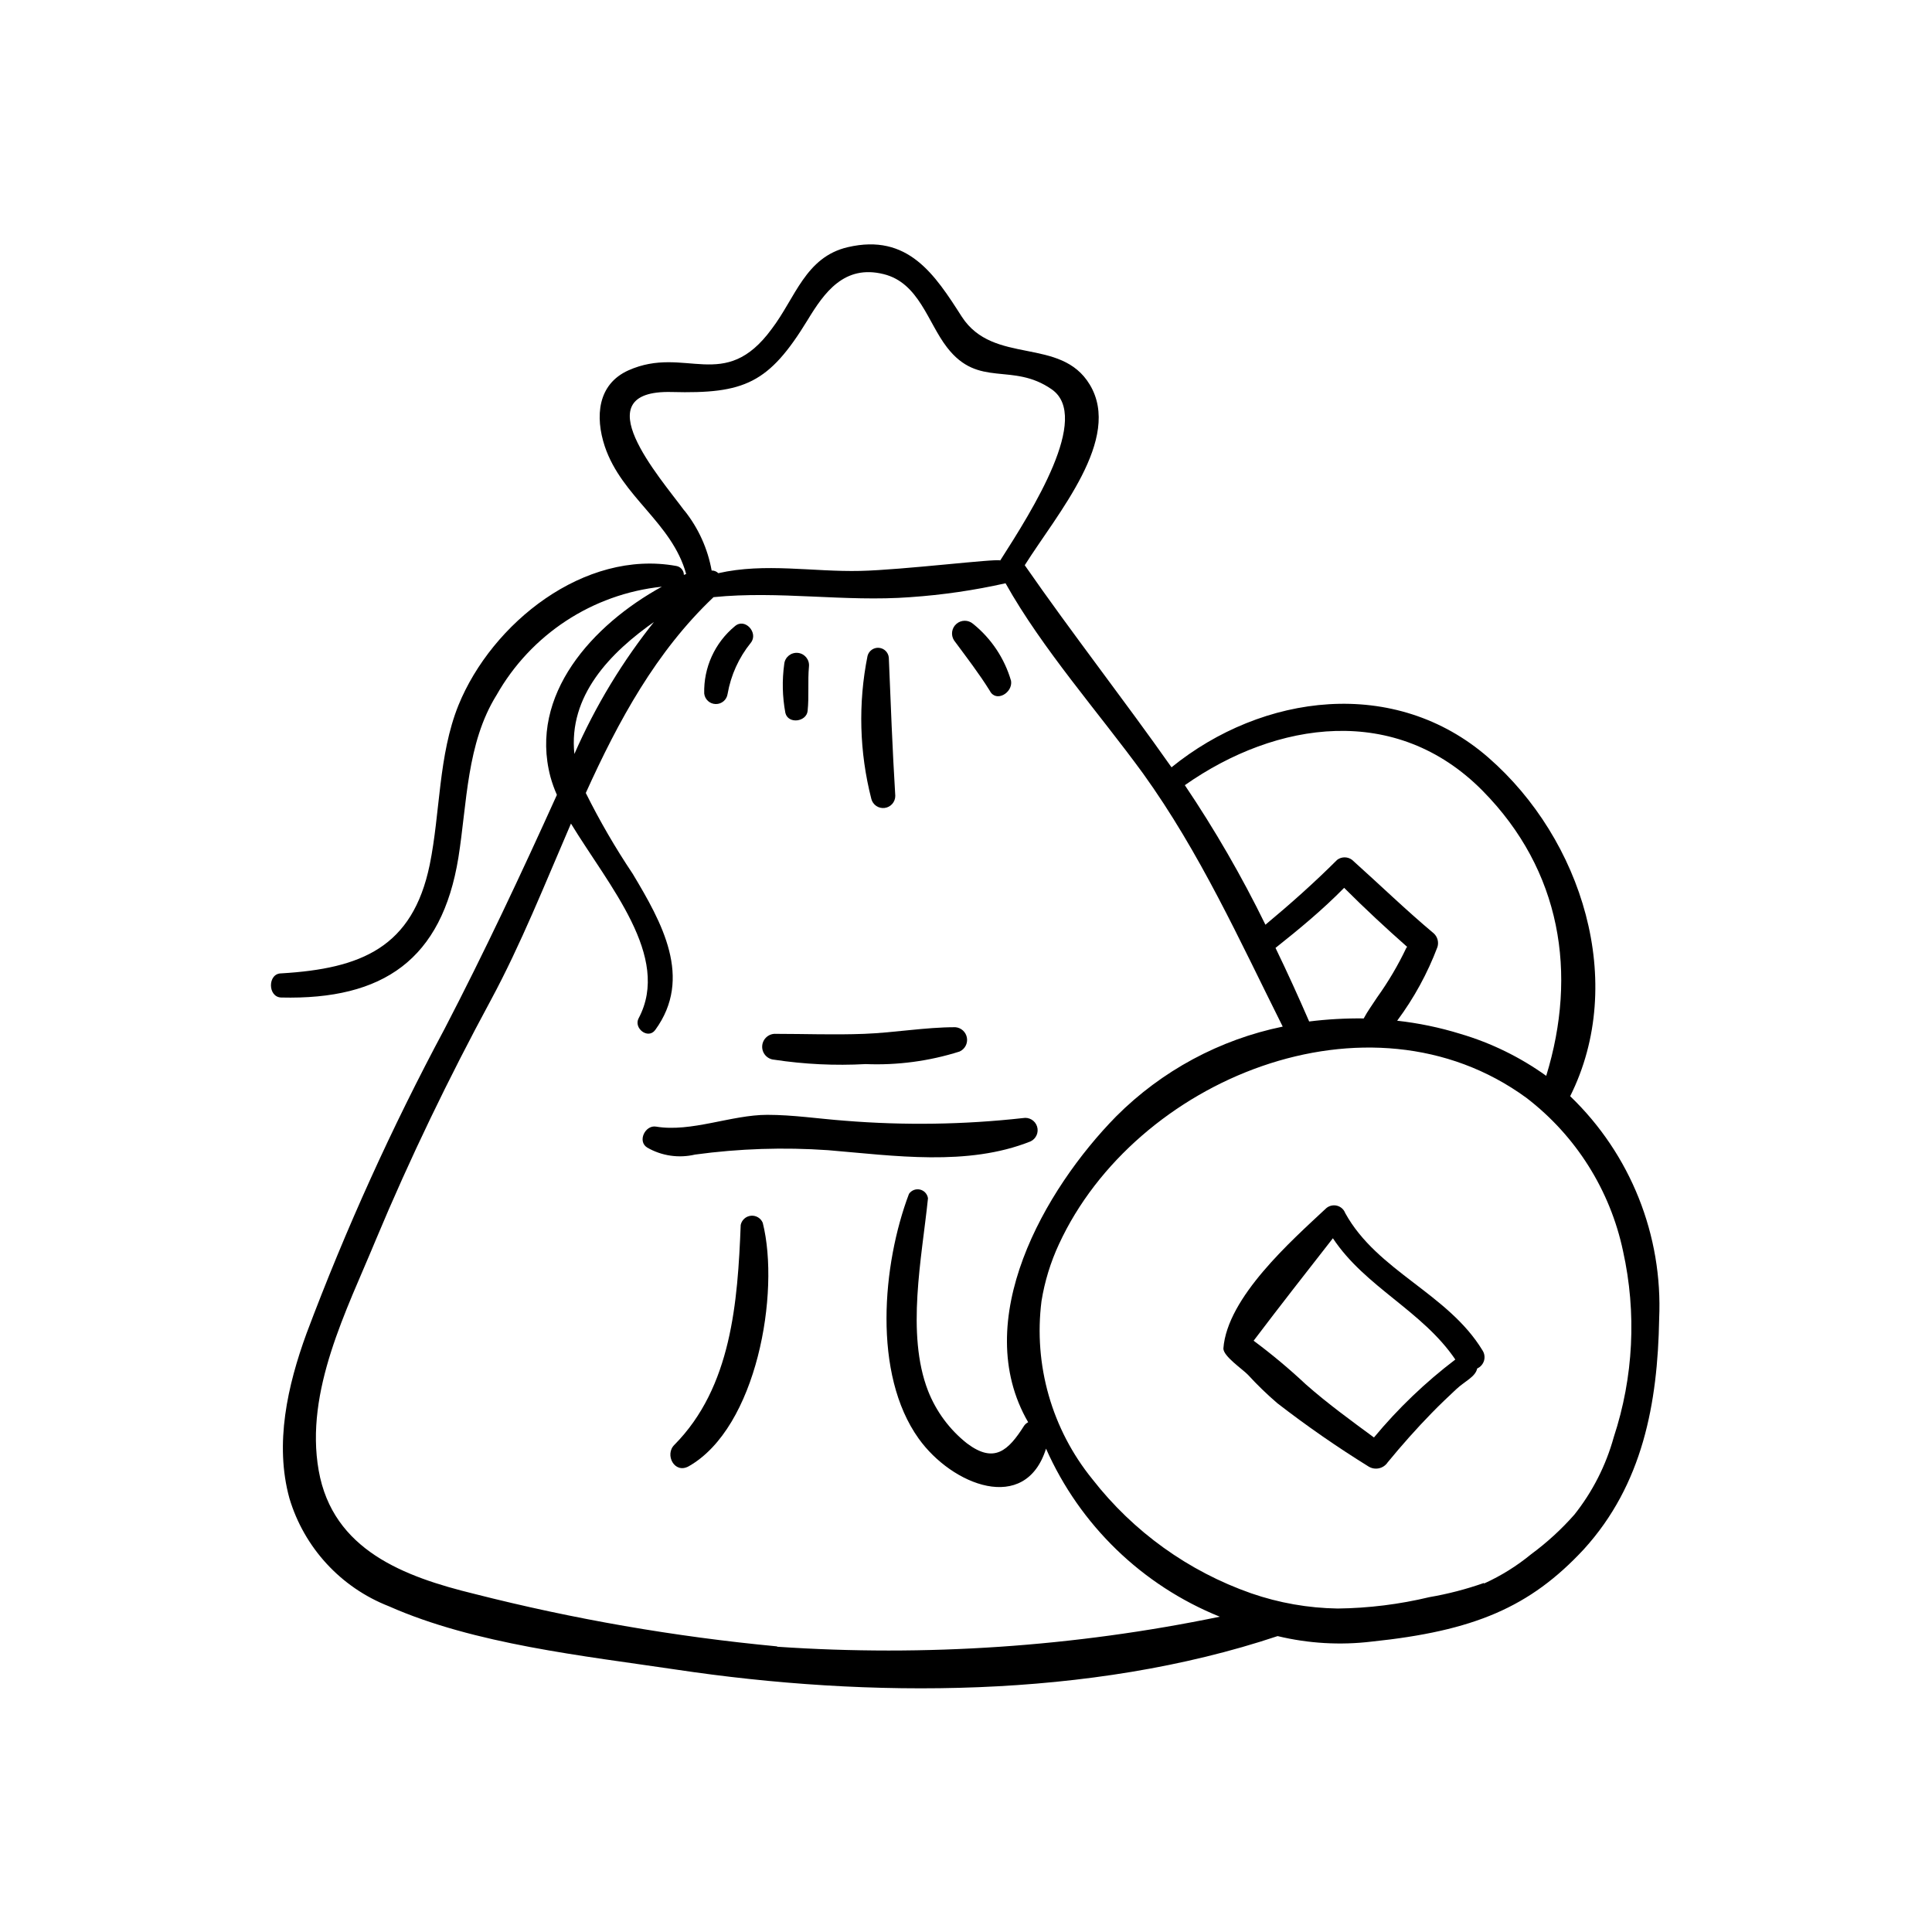 <?xml version="1.0" encoding="UTF-8"?>
<!-- Uploaded to: SVG Repo, www.svgrepo.com, Generator: SVG Repo Mixer Tools -->
<svg fill="#000000" width="800px" height="800px" version="1.1" viewBox="144 144 512 512" xmlns="http://www.w3.org/2000/svg">
 <g>
  <path d="m536.88 501.87c-9.168-15.113-27.859-20.957-36.375-36.375-0.359-0.973-1.172-1.707-2.176-1.969-1.004-0.258-2.074-0.012-2.863 0.66-9.27 8.664-26.25 23.629-27.258 37.18 0 2.066 5.039 5.441 6.5 6.953h0.004c2.449 2.676 5.055 5.199 7.809 7.559 7.766 6.008 15.836 11.605 24.184 16.777 1.703 1.039 3.926 0.551 5.035-1.109 3.727-4.535 7.609-8.918 11.738-13.148 2.117-2.168 4.281-4.231 6.5-6.297 2.215-2.066 5.039-3.223 5.492-5.441 0.879-0.391 1.539-1.148 1.812-2.066 0.27-0.922 0.125-1.918-0.402-2.723zm-28.766 23.074c-6.148-4.531-12.395-9.066-18.09-14.105-4.375-4.106-8.984-7.957-13.801-11.535 6.902-9.117 13.957-18.137 21.008-27.156 8.562 12.949 23.68 19.195 32.445 32.141-7.953 6.043-15.188 12.973-21.562 20.656z"/>
  <path d="m336.82 327.9c0.863-4.965 2.977-9.629 6.148-13.551 2.117-2.621-1.562-6.75-4.231-4.383h-0.004c-5.301 4.379-8.293 10.957-8.109 17.832 0.172 1.566 1.48 2.758 3.055 2.781 1.57 0.027 2.918-1.121 3.141-2.68z"/>
  <path d="m358.03 332.39c0.402-3.879 0-7.859 0.352-11.738 0.195-1.809-1.113-3.434-2.922-3.629-1.809-0.191-3.434 1.113-3.625 2.922-0.605 4.324-0.504 8.711 0.301 13 0.754 3.023 5.594 2.367 5.894-0.555z"/>
  <path d="m381.26 354.91c-0.754-12.242-1.211-24.383-1.715-36.625-0.125-1.395-1.234-2.496-2.629-2.606-1.395-0.113-2.668 0.797-3.012 2.152-2.516 12.543-2.168 25.492 1.008 37.887 0.402 1.574 1.914 2.602 3.527 2.398 1.613-0.207 2.824-1.578 2.82-3.207z"/>
  <path d="m411.94 324.43c-1.727-5.949-5.246-11.227-10.074-15.113-1.273-1.086-3.148-1.078-4.41 0.02-1.262 1.098-1.531 2.953-0.629 4.363 3.273 4.434 6.551 8.664 9.473 13.352 1.613 3.223 6.144 0.555 5.641-2.621z"/>
  <path d="m415.11 440.3c-15.676 1.746-31.484 1.98-47.207 0.703-6.852-0.504-13.703-1.562-20.555-1.562-9.523 0-20.152 4.684-29.473 3.125-2.871-0.504-5.039 3.879-2.367 5.543h-0.004c3.84 2.219 8.383 2.883 12.699 1.863 11.684-1.59 23.5-1.977 35.266-1.16 17.48 1.461 36.93 4.332 53.605-2.316 1.504-0.688 2.258-2.391 1.758-3.969-0.5-1.574-2.098-2.531-3.723-2.227z"/>
  <path d="m346.14 468.06c-0.52-1.242-1.785-2.004-3.125-1.875s-2.441 1.113-2.719 2.43c-0.805 20.402-2.418 42.977-17.582 58.289-2.621 2.57 0 7.758 3.777 5.691 18.086-10.223 24.285-46.043 19.648-64.535z"/>
  <path d="m397.18 416.22c-8.062 0-16.121 1.461-24.184 1.762s-15.516 0-23.328 0h0.004c-1.891-0.141-3.539 1.281-3.68 3.176-0.137 1.891 1.285 3.535 3.176 3.676 8.016 1.215 16.137 1.605 24.234 1.16 8.426 0.344 16.848-0.781 24.887-3.324 1.41-0.629 2.215-2.137 1.953-3.656-0.262-1.523-1.523-2.672-3.062-2.793z"/>
  <path d="m583.69 493.55c1.016-22.16-7.578-43.68-23.578-59.047 15.113-30.23 3.125-68.113-21.664-89.727-24.789-21.613-59.902-16.977-83.984 2.57-12.695-18.035-26.199-35.266-38.895-53.555 8.664-13.754 25.895-33.504 17.23-47.863-7.707-12.797-25.492-5.039-33.906-17.984-7.152-11.184-14.258-22.168-30.23-18.438-11.234 2.621-13.855 13.402-20.152 21.664-12.543 17.129-22.871 4.231-37.988 10.984-8.16 3.68-8.867 12.242-6.246 20.152 4.535 13.453 17.785 20.152 21.562 33.805l-0.605 0.25 0.004-0.004c-0.008-1.172-0.859-2.172-2.016-2.367-24.336-4.434-48.871 15.113-57.738 36.93-5.34 13.301-4.785 28.414-7.609 42.27-4.535 21.867-18.086 27.508-39.348 28.766-3.629 0-3.629 6.297 0 6.398 27.055 0.656 42.57-10.078 46.953-37.082 2.316-14.559 2.168-30.23 10.078-43.023l0.004 0.004c9.102-16.113 25.43-26.828 43.832-28.77-18.34 10.078-35.266 28.617-29.523 50.383 0.449 1.633 1.023 3.234 1.711 4.785-9.523 21.059-19.145 41.562-29.824 62.121v-0.004c-13.941 26.035-26.145 52.965-36.527 80.613-5.039 13.805-8.516 29.223-4.535 43.68 3.906 13.086 13.629 23.645 26.352 28.613 22.723 10.078 51.691 13.148 76.074 16.777 51.086 7.656 109.73 7.758 159.46-8.867 8.141 1.961 16.57 2.457 24.887 1.461 27.105-2.82 41.969-9.07 56.277-24.484 15.617-17.18 19.547-38.691 19.949-61.012zm-46.805-140.01c20.906 21.16 25.191 48.516 16.879 75.57-6.91-4.965-14.609-8.73-22.773-11.133-5.453-1.684-11.055-2.848-16.727-3.477 4.453-5.988 8.047-12.566 10.68-19.547 0.387-1.277 0.016-2.664-0.957-3.578-7.457-6.246-14.41-13-21.664-19.496-1.172-0.898-2.805-0.898-3.977 0-6.047 6.047-12.395 11.688-18.992 17.18h-0.004c-6.258-12.805-13.395-25.16-21.359-36.98 24.332-17.078 55.973-21.715 78.895 1.461zm-20.152 41.562v0.004c-2.199 4.641-4.812 9.074-7.809 13.25-1.16 1.812-2.519 3.629-3.527 5.543v-0.004c-4.832-0.059-9.664 0.211-14.457 0.809-2.82-6.5-5.793-13.047-8.918-19.496 6.348-5.039 12.445-10.078 18.188-15.922 5.59 5.59 11.031 10.629 16.727 15.668zm-191.45-115.88c-6.398-8.715-26.953-31.941-3.273-31.336 19.297 0.504 25.746-2.266 36.023-19.094 4.383-7.203 9.672-14.762 20.152-12.141 9.371 2.316 11.688 12.848 16.777 19.398 8.414 10.934 17.281 3.828 27.762 11.133 10.48 7.305-5.039 31.891-13.652 45.344-0.957-0.555-25.895 2.519-37.082 2.769-12.543 0.301-25.191-2.215-37.633 0.605l-0.004-0.004c-0.465-0.465-1.102-0.719-1.762-0.703-1.039-5.785-3.5-11.219-7.156-15.82zm-7.508 29.02h0.004c-8.727 10.852-15.977 22.812-21.562 35.57-1.613-15.316 9.27-26.805 21.715-35.418zm32.094 272.06h0.004c-27.039-2.559-53.84-7.207-80.156-13.906-18.59-4.535-37.535-11.586-41.262-32.695-3.727-21.109 7.457-42.523 15.113-61.062 9.07-21.715 19.348-42.926 30.531-63.633 7.961-14.762 14.359-30.883 21.211-46.754 10.078 16.574 26.602 35.266 17.938 51.59-1.41 2.621 2.469 5.691 4.383 3.125 10.078-13.805 1.762-28.516-5.996-41.465h-0.004c-4.582-6.848-8.723-13.98-12.391-21.359 8.664-19.145 18.641-37.484 33.855-51.891 17.383-1.762 34.711 1.309 52.195 0v-0.004c8.477-0.582 16.898-1.812 25.188-3.676 9.723 17.383 24.789 34.41 36.426 50.383 15.113 21.008 25.543 44.133 37.031 67.109v-0.004c-16.723 3.434-32.07 11.703-44.133 23.781-19.047 19.395-38.945 54.156-23.328 81.062-0.418 0.215-0.781 0.523-1.059 0.906-4.231 6.699-7.961 10.078-15.113 4.734-4.644-3.66-8.227-8.496-10.379-14.004-5.844-15.113-1.613-35.266 0-50.984v-0.004c-0.164-1.133-1.004-2.047-2.121-2.305-1.117-0.258-2.273 0.199-2.918 1.148-7.055 18.641-9.672 47.762 2.57 64.84 8.816 12.344 28.266 20.152 33.754 2.672v-0.004c8.973 20.273 25.492 36.25 46.051 44.539-38.539 7.961-77.977 10.637-117.24 7.961zm187.32-16.777h0.004c-4.676 1.641-9.477 2.891-14.359 3.727-7.973 1.91-16.137 2.926-24.336 3.023-7.805-0.121-15.543-1.48-22.922-4.031-16.633-5.828-31.238-16.324-42.07-30.227-10.758-13.23-15.637-30.289-13.5-47.207 0.844-5.227 2.402-10.312 4.637-15.113 20.152-43.629 82.121-69.273 123.89-38.742 13.098 10.047 22.176 24.449 25.59 40.605 3.629 16.363 2.777 33.402-2.469 49.324-2.062 7.465-5.609 14.438-10.426 20.504-3.43 3.891-7.262 7.402-11.438 10.48-3.793 3.117-7.977 5.727-12.445 7.758z"/>
 </g>
</svg>